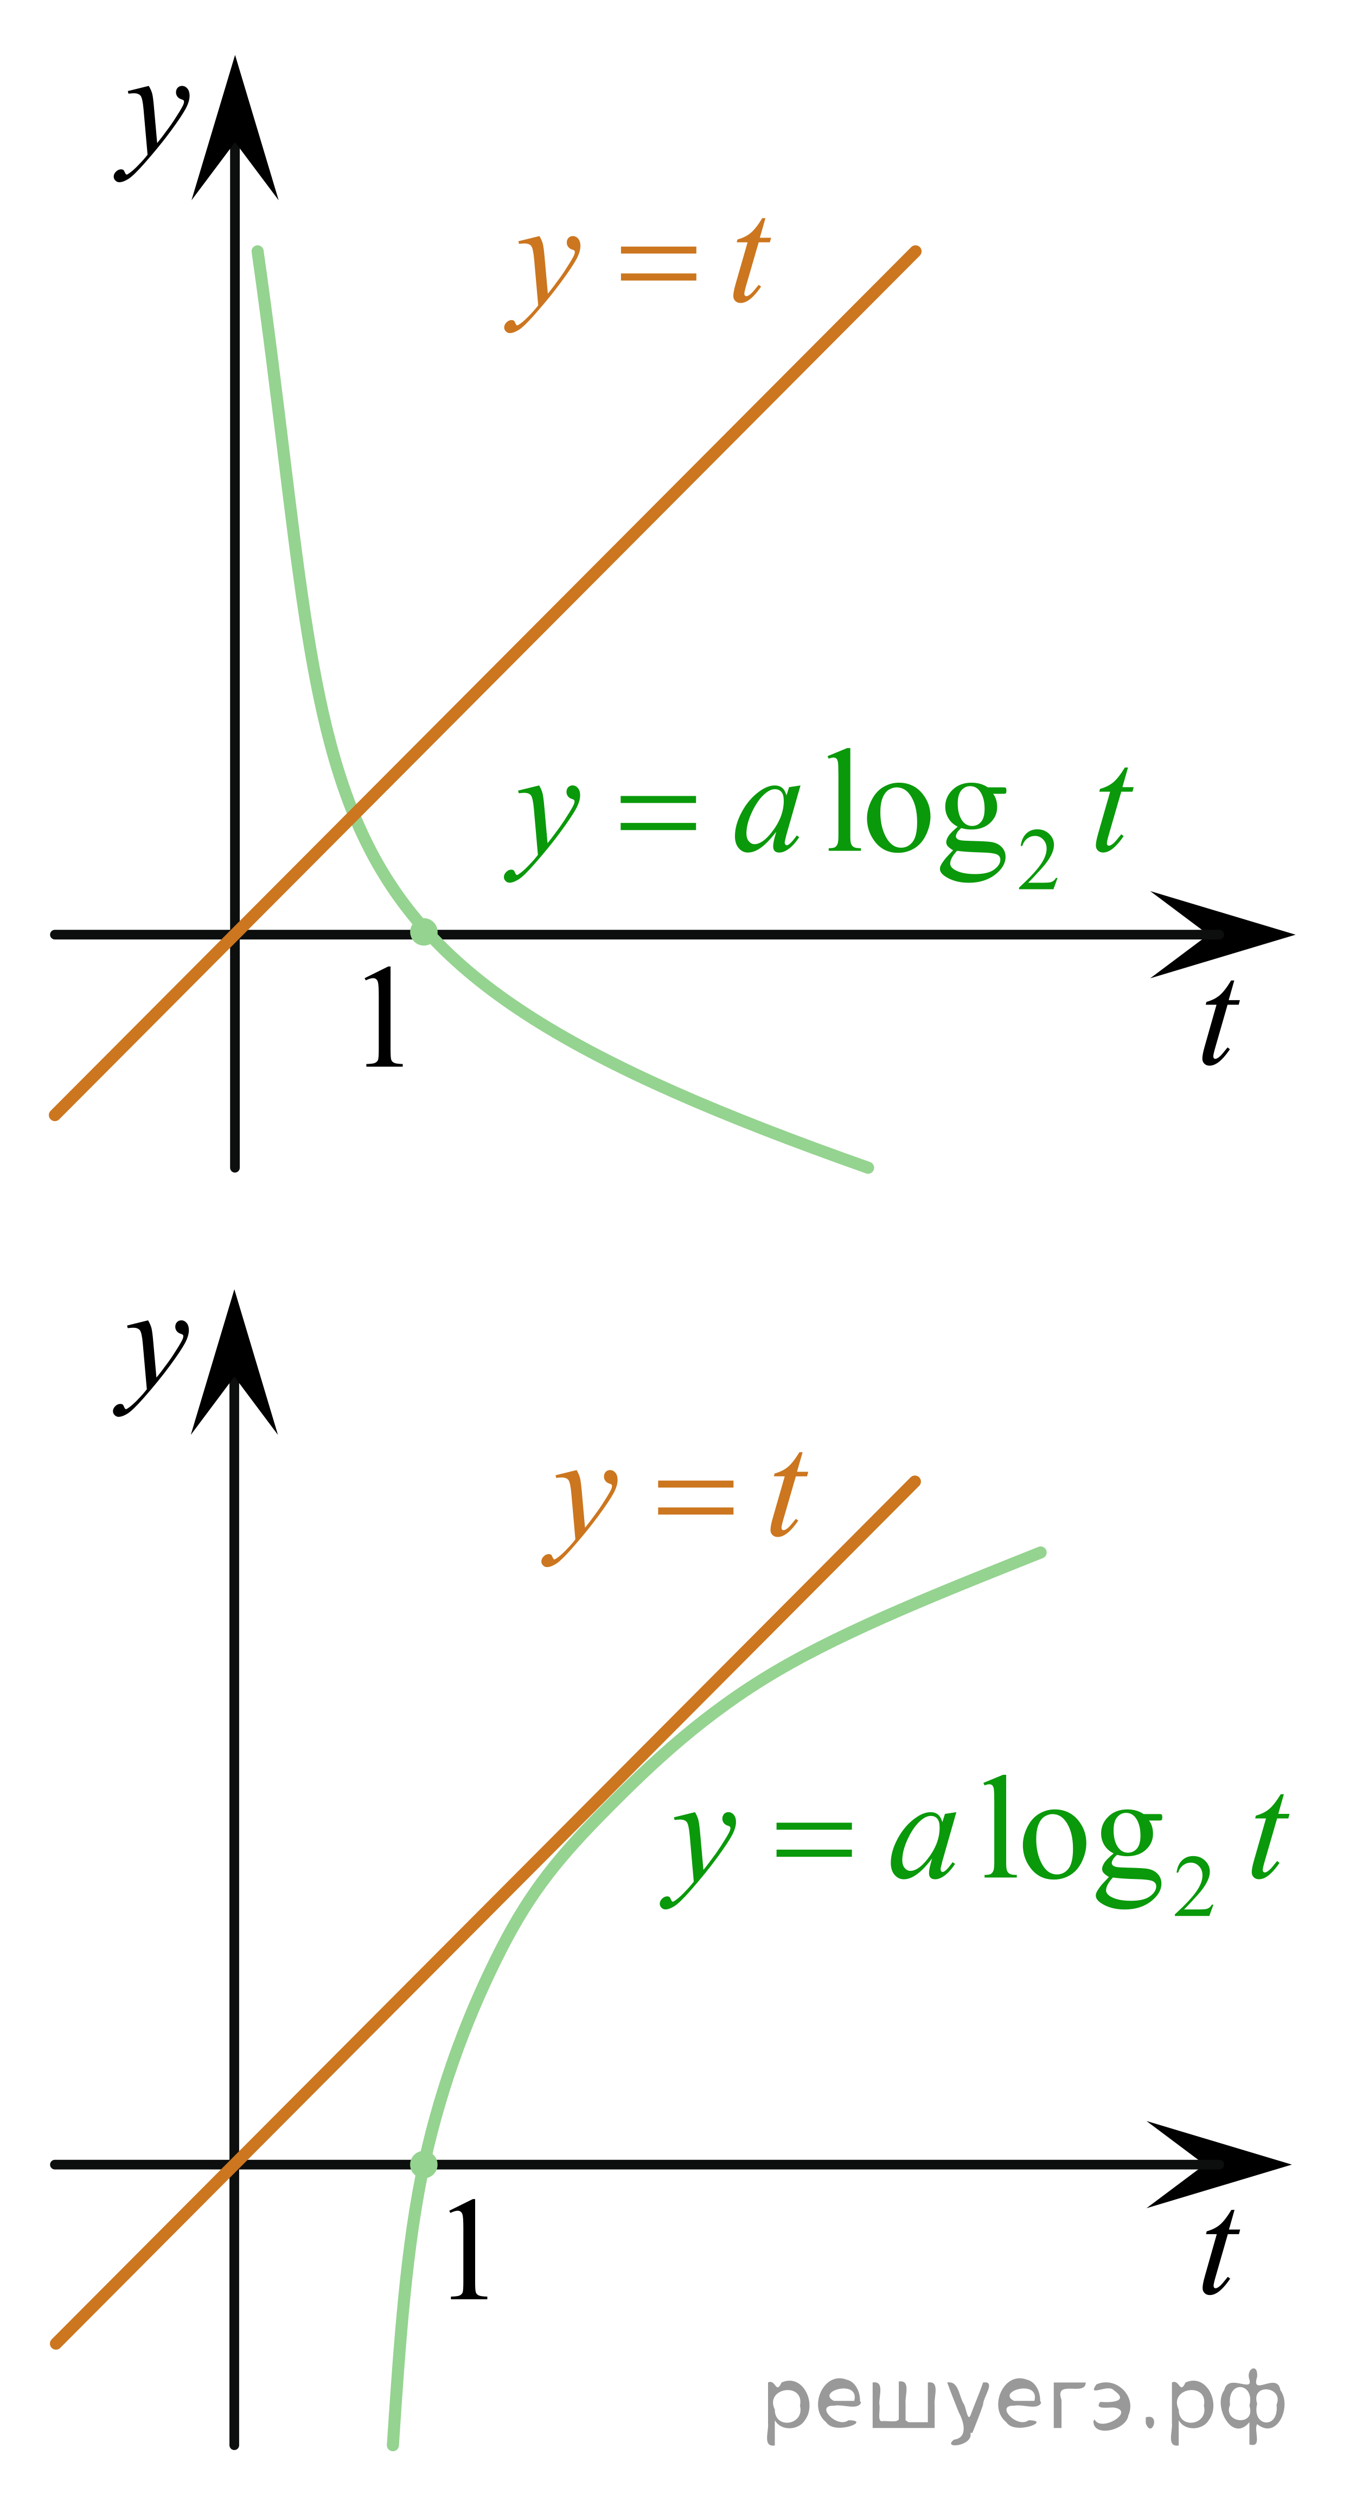 <?xml version="1.0" encoding="utf-8"?>
<!-- Generator: Adobe Illustrator 16.0.0, SVG Export Plug-In . SVG Version: 6.00 Build 0)  -->
<!DOCTYPE svg PUBLIC "-//W3C//DTD SVG 1.1//EN" "http://www.w3.org/Graphics/SVG/1.1/DTD/svg11.dtd">
<svg version="1.1" id="Слой_1" xmlns="http://www.w3.org/2000/svg" xmlns:xlink="http://www.w3.org/1999/xlink" x="0px" y="0px"
	 width="139.998px" height="258.085px" viewBox="4.306 -5.669 139.998 258.085"
	 enable-background="new 4.306 -5.669 139.998 258.085" xml:space="preserve">
<line fill="none" stroke="#0D0F0F" stroke-linecap="round" stroke-linejoin="round" stroke-miterlimit="8" x1="28.561" y1="114.887" x2="28.561" y2="8.094"/>
<line fill="none" stroke="#0D0F0F" stroke-linecap="round" stroke-linejoin="round" stroke-miterlimit="8" x1="28.496" y1="246.774" x2="28.496" y2="136.229"/>
<rect x="138.636" y="65.775" fill="none" width="5.668" height="117.526"/>
<rect x="10.084" y="246.76" fill="none" width="117.5" height="5.671"/>
<rect x="4.306" y="37.082" fill="none" width="5.668" height="117.527"/>
<rect x="8.626" y="-5.669" fill="none" width="117.5" height="5.669"/>
<polygon points="28.576,9.006 24.076,15.01 28.576,0 33.076,15.01 "/>
<g>
	<g>
		<g>
			<g>
				<g>
					<defs>
						<rect id="SVGID_1_" x="13.355" y="0.26" width="13.746" height="16.491"/>
					</defs>
					<clipPath id="SVGID_2_">
						<use xlink:href="#SVGID_1_"  overflow="visible"/>
					</clipPath>
					<g clip-path="url(#SVGID_2_)">
						<path d="M19.668,3.199C19.836,3.484,19.951,3.751,20.02,4c0.063,0.248,0.127,0.736,0.188,1.465l0.324,3.633
							c0.297-0.354,0.725-0.913,1.285-1.684c0.271-0.374,0.604-0.884,1.004-1.528c0.24-0.394,0.389-0.669,0.441-0.824
							c0.028-0.078,0.043-0.159,0.043-0.243c0-0.056-0.017-0.102-0.052-0.133c-0.035-0.034-0.125-0.075-0.27-0.122
							c-0.146-0.047-0.271-0.136-0.361-0.261c-0.096-0.126-0.145-0.27-0.145-0.433c0-0.201,0.059-0.363,0.178-0.486
							c0.117-0.123,0.266-0.185,0.443-0.185c0.215,0,0.396,0.09,0.553,0.27c0.149,0.183,0.229,0.43,0.229,0.741
							c0,0.392-0.133,0.833-0.397,1.332c-0.267,0.5-0.775,1.27-1.535,2.3c-0.758,1.033-1.676,2.16-2.754,3.384
							c-0.742,0.841-1.293,1.368-1.65,1.59c-0.356,0.22-0.668,0.329-0.926,0.329c-0.15,0-0.285-0.061-0.4-0.177
							c-0.112-0.112-0.174-0.25-0.174-0.399c0-0.191,0.08-0.366,0.238-0.523c0.16-0.157,0.334-0.233,0.521-0.233
							c0.098,0,0.18,0.021,0.241,0.063c0.041,0.024,0.084,0.096,0.131,0.21c0.048,0.116,0.091,0.193,0.13,0.232
							c0.022,0.021,0.053,0.037,0.088,0.037c0.028,0,0.082-0.024,0.153-0.074c0.271-0.167,0.586-0.436,0.943-0.797
							c0.475-0.482,0.822-0.876,1.051-1.184l-0.414-4.68c-0.067-0.771-0.172-1.242-0.311-1.41c-0.142-0.167-0.369-0.251-0.693-0.251
							c-0.104,0-0.287,0.018-0.555,0.045l-0.064-0.271L19.668,3.199z"/>
					</g>
				</g>
			</g>
		</g>
	</g>
</g>
<polygon points="28.502,136.458 24.002,142.473 28.502,127.437 33.002,142.473 "/>
<g>
	<g>
		<g>
			<g>
				<g>
					<defs>
						<rect id="SVGID_3_" x="13.281" y="127.698" width="13.746" height="16.518"/>
					</defs>
					<clipPath id="SVGID_4_">
						<use xlink:href="#SVGID_3_"  overflow="visible"/>
					</clipPath>
					<g clip-path="url(#SVGID_4_)">
						<path d="M19.594,130.642c0.168,0.286,0.282,0.554,0.351,0.803c0.063,0.249,0.127,0.737,0.188,1.468l0.324,3.638
							c0.297-0.354,0.726-0.914,1.285-1.685c0.271-0.375,0.604-0.886,1.004-1.531c0.24-0.395,0.389-0.67,0.441-0.826
							c0.028-0.077,0.043-0.159,0.043-0.244c0-0.057-0.017-0.102-0.051-0.134c-0.035-0.032-0.125-0.073-0.271-0.121
							c-0.146-0.049-0.269-0.137-0.36-0.262c-0.097-0.126-0.146-0.271-0.146-0.434c0-0.202,0.06-0.364,0.178-0.487
							c0.117-0.123,0.268-0.186,0.443-0.186c0.215,0,0.396,0.091,0.553,0.271c0.151,0.184,0.229,0.43,0.229,0.742
							c0,0.392-0.134,0.834-0.397,1.334c-0.267,0.501-0.776,1.271-1.535,2.304c-0.758,1.035-1.676,2.164-2.754,3.39
							c-0.742,0.842-1.293,1.371-1.651,1.594c-0.356,0.22-0.668,0.328-0.925,0.328c-0.15,0-0.286-0.06-0.4-0.176
							c-0.113-0.112-0.175-0.25-0.175-0.4c0-0.191,0.08-0.366,0.239-0.523c0.16-0.159,0.334-0.233,0.521-0.233
							c0.099,0,0.181,0.021,0.242,0.063c0.041,0.024,0.084,0.095,0.131,0.21s0.091,0.194,0.129,0.233
							c0.022,0.021,0.054,0.037,0.089,0.037c0.028,0,0.082-0.024,0.153-0.074c0.271-0.168,0.586-0.438,0.942-0.798
							c0.476-0.483,0.822-0.878,1.051-1.187l-0.414-4.688c-0.066-0.773-0.172-1.244-0.311-1.413
							c-0.141-0.167-0.369-0.251-0.693-0.251c-0.104,0-0.286,0.017-0.555,0.045l-0.063-0.271L19.594,130.642z"/>
					</g>
				</g>
			</g>
		</g>
	</g>
</g>
<polygon points="129.064,90.829 123.058,86.329 138.07,90.829 123.058,95.329 "/>
<polygon points="128.678,217.805 122.672,213.305 137.684,217.805 122.672,222.305 "/>
<line fill="none" stroke="#0D0F0F" stroke-linecap="round" stroke-linejoin="round" stroke-miterlimit="8" x1="9.974" y1="217.807" x2="130.179" y2="217.807"/>
<line fill="none" stroke="#0D0F0F" stroke-linecap="round" stroke-linejoin="round" stroke-miterlimit="8" x1="9.974" y1="90.823" x2="130.179" y2="90.823"/>
<g>
	<g>
		<defs>
			<rect id="SVGID_5_" x="125.796" y="218.573" width="9.594" height="16.697"/>
		</defs>
		<clipPath id="SVGID_6_">
			<use xlink:href="#SVGID_5_"  overflow="visible"/>
		</clipPath>
		<g clip-path="url(#SVGID_6_)">
			<path d="M131.763,222.479l-0.574,2.032h1.154l-0.125,0.472h-1.146l-1.266,4.409c-0.139,0.475-0.206,0.78-0.206,0.919
				c0,0.085,0.02,0.149,0.059,0.194s0.086,0.067,0.14,0.067c0.123,0,0.284-0.087,0.485-0.263c0.118-0.1,0.381-0.404,0.788-0.919
				l0.242,0.188c-0.451,0.668-0.878,1.139-1.28,1.413c-0.274,0.188-0.552,0.283-0.831,0.283c-0.217,0-0.393-0.068-0.53-0.205
				c-0.137-0.138-0.206-0.313-0.206-0.526c0-0.271,0.078-0.681,0.235-1.233l1.229-4.327h-1.111l0.073-0.292
				c0.54-0.148,0.987-0.371,1.347-0.669c0.358-0.296,0.758-0.811,1.199-1.543H131.763z"/>
		</g>
	</g>
</g>
<g>
	<g>
		<defs>
			<rect id="SVGID_7_" x="125.768" y="91.65" width="9.593" height="16.697"/>
		</defs>
		<clipPath id="SVGID_8_">
			<use xlink:href="#SVGID_7_"  overflow="visible"/>
		</clipPath>
		<g clip-path="url(#SVGID_8_)">
			<path d="M131.735,95.556l-0.574,2.031h1.155l-0.125,0.473h-1.147l-1.266,4.408c-0.138,0.475-0.206,0.78-0.206,0.92
				c0,0.085,0.02,0.148,0.059,0.193s0.086,0.067,0.141,0.067c0.123,0,0.284-0.087,0.484-0.262c0.118-0.101,0.382-0.405,0.788-0.92
				l0.242,0.188c-0.451,0.668-0.878,1.139-1.28,1.413c-0.273,0.188-0.552,0.284-0.831,0.284c-0.217,0-0.393-0.069-0.529-0.206
				c-0.138-0.138-0.206-0.313-0.206-0.526c0-0.27,0.078-0.681,0.234-1.232l1.229-4.327h-1.111l0.073-0.292
				c0.54-0.149,0.988-0.372,1.347-0.669s0.759-0.812,1.199-1.543H131.735L131.735,95.556z"/>
		</g>
	</g>
</g>
<g>
	<g>
		<defs>
			<rect id="SVGID_9_" x="39.335" y="90.539" width="9.591" height="16.698"/>
		</defs>
		<clipPath id="SVGID_10_">
			<use xlink:href="#SVGID_9_"  overflow="visible"/>
		</clipPath>
		<g clip-path="url(#SVGID_10_)">
			<path d="M41.956,95.314l2.429-1.203h0.242v8.559c0,0.567,0.023,0.922,0.07,1.062c0.047,0.141,0.144,0.246,0.291,0.321
				c0.146,0.074,0.445,0.117,0.896,0.127v0.276h-3.753v-0.276c0.472-0.01,0.774-0.051,0.912-0.123s0.233-0.17,0.287-0.292
				s0.081-0.487,0.081-1.095v-5.472c0-0.736-0.024-1.211-0.073-1.42c-0.035-0.16-0.098-0.276-0.188-0.352
				c-0.092-0.075-0.199-0.112-0.327-0.112c-0.183,0-0.436,0.077-0.758,0.231L41.956,95.314z"/>
		</g>
	</g>
</g>
<g>
	<g>
		<defs>
			<rect id="SVGID_11_" x="48.069" y="217.792" width="9.592" height="16.699"/>
		</defs>
		<clipPath id="SVGID_12_">
			<use xlink:href="#SVGID_11_"  overflow="visible"/>
		</clipPath>
		<g clip-path="url(#SVGID_12_)">
			<path d="M50.69,222.567l2.429-1.203h0.242v8.558c0,0.567,0.023,0.922,0.07,1.063c0.047,0.14,0.144,0.246,0.291,0.32
				c0.146,0.074,0.445,0.117,0.896,0.127v0.277h-3.753v-0.277c0.471-0.01,0.774-0.051,0.912-0.123s0.233-0.17,0.287-0.291
				c0.054-0.123,0.081-0.488,0.081-1.096v-5.471c0-0.736-0.024-1.212-0.073-1.421c-0.035-0.159-0.098-0.276-0.188-0.352
				c-0.091-0.075-0.199-0.111-0.327-0.111c-0.183,0-0.436,0.076-0.758,0.23L50.69,222.567z"/>
		</g>
	</g>
</g>
<g>
	<g>
		<defs>
			<rect id="SVGID_13_" x="53.653" y="12.972" width="33.12" height="19.389"/>
		</defs>
		<clipPath id="SVGID_14_">
			<use xlink:href="#SVGID_13_"  overflow="visible"/>
		</clipPath>
		<g clip-path="url(#SVGID_14_)">
			<path fill="#CC761F" d="M60,18.702c0.168,0.287,0.284,0.557,0.35,0.807c0.063,0.25,0.128,0.742,0.191,1.478l0.326,3.66
				c0.297-0.357,0.728-0.923,1.29-1.696c0.271-0.377,0.607-0.891,1.008-1.54c0.242-0.396,0.392-0.674,0.444-0.833
				c0.03-0.079,0.045-0.161,0.045-0.245c0-0.055-0.018-0.1-0.052-0.134c-0.035-0.035-0.125-0.076-0.271-0.123
				c-0.146-0.047-0.268-0.134-0.363-0.261c-0.097-0.126-0.145-0.271-0.145-0.436c0-0.203,0.059-0.366,0.178-0.49
				c0.118-0.124,0.268-0.187,0.444-0.187c0.218,0,0.403,0.09,0.557,0.271c0.152,0.181,0.229,0.43,0.229,0.746
				c0,0.393-0.134,0.841-0.4,1.344c-0.266,0.503-0.781,1.274-1.542,2.316c-0.761,1.041-1.683,2.178-2.765,3.406
				c-0.746,0.849-1.3,1.383-1.66,1.604c-0.36,0.221-0.67,0.331-0.927,0.331c-0.153,0-0.287-0.06-0.403-0.176
				s-0.175-0.252-0.175-0.404c0-0.193,0.081-0.37,0.241-0.528c0.159-0.159,0.335-0.238,0.521-0.238c0.1,0,0.182,0.022,0.244,0.067
				c0.04,0.023,0.083,0.095,0.13,0.212c0.047,0.116,0.091,0.194,0.13,0.234c0.024,0.023,0.056,0.036,0.089,0.036
				c0.03,0,0.082-0.024,0.156-0.073c0.271-0.169,0.588-0.438,0.948-0.805c0.475-0.485,0.825-0.883,1.053-1.189l-0.415-4.716
				c-0.068-0.778-0.173-1.252-0.312-1.422c-0.14-0.169-0.37-0.253-0.696-0.253c-0.104,0-0.289,0.016-0.557,0.046l-0.066-0.275
				L60,18.702z"/>
			<path fill="#CC761F" d="M83.332,16.856l-0.578,2.022h1.163l-0.126,0.47h-1.156l-1.273,4.389
				c-0.139,0.472-0.208,0.776-0.208,0.915c0,0.085,0.021,0.148,0.06,0.193c0.04,0.045,0.087,0.066,0.142,0.066
				c0.124,0,0.287-0.087,0.488-0.261c0.119-0.1,0.384-0.404,0.793-0.915l0.245,0.187c-0.455,0.664-0.885,1.134-1.29,1.405
				c-0.275,0.188-0.556,0.283-0.837,0.283c-0.218,0-0.396-0.068-0.533-0.205c-0.14-0.136-0.207-0.311-0.207-0.524
				c0-0.268,0.077-0.677,0.235-1.227l1.238-4.308h-1.119l0.074-0.29c0.543-0.148,0.995-0.37,1.355-0.666
				c0.36-0.295,0.765-0.808,1.208-1.536L83.332,16.856L83.332,16.856z"/>
		</g>
	</g>
	<g>
		<defs>
			<rect id="SVGID_15_" x="53.653" y="12.972" width="33.12" height="19.389"/>
		</defs>
		<clipPath id="SVGID_16_">
			<use xlink:href="#SVGID_15_"  overflow="visible"/>
		</clipPath>
		<g clip-path="url(#SVGID_16_)">
			<path fill="#CC761F" d="M68.417,19.788h7.782v0.721h-7.782V19.788z M68.417,22.562h7.782v0.735h-7.782V22.562z"/>
		</g>
	</g>
</g>
<g>
	<g>
		<defs>
			<rect id="SVGID_17_" x="53.623" y="66.904" width="71.758" height="22.218"/>
		</defs>
		<clipPath id="SVGID_18_">
			<use xlink:href="#SVGID_17_"  overflow="visible"/>
		</clipPath>
		<g clip-path="url(#SVGID_18_)">
			<path fill="#0A990A" d="M113.49,84.969l-0.422,1.167h-3.555v-0.164c1.046-0.961,1.781-1.744,2.208-2.353s0.641-1.164,0.641-1.668
				c0-0.385-0.117-0.7-0.353-0.948c-0.233-0.247-0.514-0.371-0.84-0.371c-0.296,0-0.562,0.089-0.797,0.263
				c-0.235,0.175-0.41,0.43-0.521,0.767h-0.164c0.072-0.551,0.264-0.975,0.569-1.27c0.307-0.295,0.689-0.442,1.148-0.442
				c0.489,0,0.896,0.158,1.225,0.474c0.327,0.316,0.491,0.688,0.491,1.118c0,0.308-0.071,0.613-0.214,0.921
				c-0.219,0.482-0.574,0.994-1.066,1.533c-0.736,0.812-1.197,1.3-1.382,1.467h1.573c0.319,0,0.544-0.012,0.673-0.036
				c0.129-0.022,0.245-0.071,0.35-0.146c0.104-0.072,0.193-0.177,0.271-0.312H113.49z"/>
		</g>
	</g>
	<g>
		<defs>
			<rect id="SVGID_19_" x="53.623" y="66.904" width="71.758" height="22.218"/>
		</defs>
		<clipPath id="SVGID_20_">
			<use xlink:href="#SVGID_19_"  overflow="visible"/>
		</clipPath>
		<g clip-path="url(#SVGID_20_)">
			<path fill="#0A990A" d="M92.095,71.563v9.062c0,0.429,0.029,0.711,0.092,0.852c0.063,0.139,0.156,0.245,0.286,0.315
				c0.128,0.072,0.367,0.108,0.719,0.108v0.269h-3.328V81.9c0.312,0,0.523-0.032,0.638-0.097c0.113-0.064,0.202-0.173,0.268-0.321
				c0.063-0.148,0.097-0.436,0.097-0.857V74.42c0-0.771-0.018-1.244-0.052-1.421c-0.035-0.177-0.091-0.297-0.167-0.361
				c-0.077-0.064-0.175-0.098-0.293-0.098c-0.129,0-0.292,0.04-0.489,0.119l-0.126-0.261l2.023-0.835H92.095z"/>
			<path fill="#0A990A" d="M97.101,75.135c1.026,0,1.854,0.394,2.476,1.18c0.529,0.671,0.793,1.44,0.793,2.312
				c0,0.611-0.146,1.23-0.438,1.857c-0.291,0.626-0.692,1.099-1.204,1.417c-0.513,0.317-1.081,0.478-1.708,0.478
				c-1.023,0-1.836-0.41-2.439-1.229c-0.509-0.691-0.763-1.467-0.763-2.327c0-0.627,0.154-1.249,0.463-1.868s0.716-1.077,1.22-1.373
				S96.538,75.135,97.101,75.135z M96.872,75.62c-0.262,0-0.524,0.079-0.79,0.235c-0.264,0.155-0.478,0.432-0.641,0.824
				c-0.163,0.392-0.245,0.896-0.245,1.514c0,0.995,0.197,1.853,0.59,2.573c0.394,0.72,0.91,1.082,1.553,1.082
				c0.479,0,0.875-0.199,1.187-0.598c0.312-0.397,0.468-1.082,0.468-2.052c0-1.213-0.26-2.168-0.778-2.863
				C97.862,75.859,97.415,75.62,96.872,75.62z"/>
			<path fill="#0A990A" d="M103.186,79.677c-0.415-0.203-0.733-0.487-0.956-0.854c-0.224-0.366-0.333-0.77-0.333-1.212
				c0-0.677,0.253-1.259,0.76-1.746c0.506-0.487,1.154-0.73,1.945-0.73c0.646,0,1.208,0.159,1.683,0.479h1.438
				c0.213,0,0.336,0.006,0.37,0.019c0.034,0.014,0.061,0.033,0.074,0.063c0.029,0.045,0.044,0.124,0.044,0.238
				c0,0.13-0.012,0.219-0.037,0.269c-0.015,0.025-0.04,0.045-0.076,0.061c-0.037,0.015-0.162,0.021-0.375,0.021h-0.883
				c0.276,0.358,0.415,0.815,0.415,1.372c0,0.637-0.241,1.182-0.727,1.634s-1.134,0.679-1.949,0.679c-0.336,0-0.68-0.05-1.03-0.148
				c-0.218,0.188-0.363,0.354-0.439,0.496c-0.077,0.142-0.115,0.263-0.115,0.362c0,0.084,0.041,0.165,0.122,0.245
				c0.082,0.079,0.241,0.138,0.479,0.172c0.138,0.021,0.483,0.036,1.036,0.053c1.02,0.023,1.679,0.06,1.979,0.104
				c0.459,0.064,0.826,0.235,1.101,0.516c0.274,0.277,0.411,0.621,0.411,1.028c0,0.563-0.262,1.089-0.785,1.581
				c-0.771,0.727-1.775,1.089-3.017,1.089c-0.954,0-1.76-0.217-2.417-0.648c-0.37-0.248-0.556-0.507-0.556-0.775
				c0-0.119,0.026-0.237,0.081-0.357c0.084-0.185,0.258-0.439,0.52-0.769c0.034-0.045,0.286-0.313,0.756-0.806
				c-0.257-0.154-0.438-0.292-0.545-0.414c-0.106-0.122-0.161-0.261-0.161-0.415c0-0.174,0.07-0.378,0.211-0.611
				C102.352,80.437,102.677,80.105,103.186,79.677z M103.112,82.169c-0.231,0.254-0.407,0.489-0.525,0.709
				c-0.119,0.22-0.179,0.42-0.179,0.604c0,0.239,0.144,0.447,0.431,0.627c0.493,0.308,1.208,0.462,2.143,0.462
				c0.89,0,1.546-0.157,1.968-0.474c0.423-0.315,0.634-0.652,0.634-1.012c0-0.258-0.126-0.441-0.378-0.552
				c-0.257-0.109-0.766-0.174-1.525-0.193C104.565,82.31,103.71,82.254,103.112,82.169z M104.476,75.493
				c-0.366,0-0.672,0.147-0.919,0.44c-0.247,0.294-0.371,0.742-0.371,1.35c0,0.786,0.168,1.396,0.504,1.828
				c0.257,0.328,0.583,0.492,0.979,0.492c0.376,0,0.686-0.143,0.928-0.427c0.241-0.282,0.362-0.728,0.362-1.335
				c0-0.79-0.171-1.408-0.512-1.855C105.195,75.658,104.872,75.493,104.476,75.493z"/>
		</g>
	</g>
	<g>
		<defs>
			<rect id="SVGID_21_" x="53.623" y="66.904" width="71.758" height="22.218"/>
		</defs>
		<clipPath id="SVGID_22_">
			<use xlink:href="#SVGID_21_"  overflow="visible"/>
		</clipPath>
		<g clip-path="url(#SVGID_22_)">
			<path fill="#0A990A" d="M59.97,75.419c0.168,0.288,0.283,0.56,0.349,0.811c0.063,0.251,0.128,0.744,0.192,1.479l0.325,3.669
				c0.297-0.356,0.728-0.925,1.29-1.699c0.271-0.379,0.607-0.894,1.008-1.545c0.242-0.396,0.392-0.676,0.444-0.835
				c0.03-0.08,0.045-0.161,0.045-0.245c0-0.056-0.018-0.101-0.052-0.136c-0.035-0.034-0.125-0.075-0.271-0.123
				c-0.146-0.047-0.268-0.134-0.362-0.261c-0.098-0.127-0.146-0.271-0.146-0.437c0-0.204,0.06-0.368,0.179-0.492
				c0.117-0.124,0.267-0.188,0.443-0.188c0.218,0,0.403,0.091,0.558,0.272c0.151,0.182,0.229,0.432,0.229,0.749
				c0,0.394-0.134,0.842-0.4,1.347c-0.266,0.505-0.78,1.279-1.542,2.323c-0.761,1.044-1.683,2.183-2.765,3.416
				c-0.746,0.851-1.3,1.386-1.66,1.606c-0.359,0.222-0.67,0.332-0.927,0.332c-0.153,0-0.287-0.059-0.403-0.176
				c-0.115-0.116-0.175-0.252-0.175-0.406c0-0.193,0.081-0.369,0.241-0.528s0.335-0.239,0.521-0.239c0.1,0,0.182,0.022,0.244,0.067
				c0.04,0.024,0.083,0.096,0.13,0.213c0.048,0.115,0.092,0.194,0.131,0.233c0.023,0.025,0.055,0.038,0.089,0.038
				c0.029,0,0.082-0.024,0.155-0.075c0.271-0.169,0.589-0.438,0.948-0.806c0.476-0.487,0.825-0.885,1.053-1.193l-0.414-4.729
				c-0.069-0.78-0.174-1.255-0.313-1.425c-0.139-0.169-0.37-0.253-0.696-0.253c-0.104,0-0.289,0.015-0.557,0.045l-0.066-0.276
				L59.97,75.419z"/>
			<path fill="#0A990A" d="M86.952,75.419l-1.445,5.058l-0.163,0.679c-0.015,0.065-0.021,0.12-0.021,0.164
				c0,0.08,0.024,0.148,0.074,0.209c0.04,0.045,0.089,0.067,0.147,0.067c0.064,0,0.148-0.04,0.252-0.119
				c0.192-0.146,0.449-0.442,0.771-0.896l0.252,0.18c-0.341,0.518-0.691,0.911-1.052,1.183c-0.361,0.271-0.694,0.406-1.001,0.406
				c-0.213,0-0.372-0.054-0.479-0.16c-0.104-0.106-0.159-0.263-0.159-0.466c0-0.244,0.056-0.564,0.163-0.963l0.156-0.56
				c-0.647,0.85-1.243,1.444-1.787,1.782c-0.39,0.243-0.772,0.365-1.147,0.365c-0.36,0-0.673-0.15-0.935-0.451
				c-0.263-0.302-0.394-0.715-0.394-1.241c0-0.791,0.235-1.625,0.708-2.503c0.472-0.877,1.07-1.58,1.798-2.106
				c0.567-0.418,1.104-0.627,1.607-0.627c0.302,0,0.553,0.08,0.752,0.239c0.2,0.159,0.354,0.422,0.456,0.79l0.268-0.851
				L86.952,75.419z M84.313,75.806c-0.316,0-0.652,0.148-1.008,0.447c-0.505,0.422-0.953,1.05-1.347,1.879
				c-0.393,0.831-0.589,1.581-0.589,2.253c0,0.339,0.084,0.605,0.252,0.803c0.168,0.196,0.36,0.294,0.578,0.294
				c0.538,0,1.124-0.399,1.757-1.2c0.845-1.064,1.269-2.155,1.269-3.274c0-0.423-0.082-0.729-0.245-0.918
				C84.817,75.901,84.594,75.806,84.313,75.806z"/>
			<path fill="#0A990A" d="M120.765,73.569l-0.578,2.028h1.163l-0.126,0.471h-1.156l-1.274,4.399
				c-0.139,0.473-0.208,0.778-0.208,0.917c0,0.086,0.021,0.149,0.061,0.194c0.04,0.044,0.087,0.066,0.141,0.066
				c0.124,0,0.287-0.087,0.489-0.262c0.119-0.1,0.383-0.404,0.793-0.917l0.245,0.188c-0.455,0.666-0.885,1.136-1.29,1.409
				c-0.276,0.188-0.557,0.283-0.837,0.283c-0.219,0-0.396-0.068-0.534-0.205c-0.138-0.138-0.207-0.313-0.207-0.525
				c0-0.269,0.078-0.679,0.236-1.23l1.237-4.317h-1.12l0.074-0.291c0.543-0.149,0.995-0.372,1.356-0.668
				c0.359-0.296,0.764-0.81,1.208-1.54H120.765L120.765,73.569z"/>
		</g>
	</g>
	<g>
		<defs>
			<rect id="SVGID_23_" x="53.623" y="66.904" width="71.758" height="22.218"/>
		</defs>
		<clipPath id="SVGID_24_">
			<use xlink:href="#SVGID_23_"  overflow="visible"/>
		</clipPath>
		<g clip-path="url(#SVGID_24_)">
			<path fill="#0A990A" d="M68.386,76.508h7.781v0.725h-7.781V76.508z M68.386,79.29h7.781v0.738h-7.781V79.29z"/>
		</g>
	</g>
</g>
<g>
	<g>
		<defs>
			<rect id="SVGID_25_" x="57.491" y="140.367" width="33.12" height="19.393"/>
		</defs>
		<clipPath id="SVGID_26_">
			<use xlink:href="#SVGID_25_"  overflow="visible"/>
		</clipPath>
		<g clip-path="url(#SVGID_26_)">
			<path fill="#CC761F" d="M63.838,146.101c0.168,0.287,0.284,0.558,0.35,0.808c0.063,0.25,0.128,0.741,0.191,1.477l0.326,3.66
				c0.297-0.357,0.728-0.923,1.29-1.696c0.271-0.377,0.607-0.891,1.008-1.54c0.242-0.396,0.392-0.674,0.444-0.833
				c0.03-0.079,0.045-0.161,0.045-0.245c0-0.055-0.018-0.1-0.052-0.134c-0.035-0.035-0.125-0.076-0.271-0.123
				c-0.146-0.047-0.268-0.134-0.362-0.261c-0.098-0.126-0.146-0.271-0.146-0.435c0-0.203,0.06-0.367,0.178-0.491
				s0.268-0.187,0.444-0.187c0.218,0,0.403,0.09,0.557,0.271c0.152,0.181,0.229,0.43,0.229,0.747c0,0.392-0.134,0.84-0.4,1.343
				c-0.266,0.503-0.78,1.275-1.542,2.317c-0.761,1.041-1.683,2.177-2.765,3.405c-0.746,0.85-1.3,1.384-1.66,1.604
				s-0.67,0.331-0.927,0.331c-0.153,0-0.287-0.06-0.403-0.175c-0.116-0.117-0.175-0.252-0.175-0.405c0-0.193,0.081-0.37,0.241-0.528
				c0.16-0.159,0.335-0.238,0.521-0.238c0.1,0,0.182,0.022,0.244,0.067c0.04,0.024,0.083,0.095,0.13,0.212
				c0.047,0.116,0.091,0.194,0.13,0.234c0.024,0.023,0.056,0.037,0.09,0.037c0.029,0,0.081-0.025,0.155-0.074
				c0.271-0.169,0.588-0.438,0.948-0.804c0.475-0.486,0.825-0.884,1.053-1.19l-0.415-4.716c-0.068-0.778-0.173-1.252-0.312-1.421
				s-0.37-0.253-0.696-0.253c-0.104,0-0.289,0.015-0.557,0.045l-0.066-0.275L63.838,146.101z"/>
			<path fill="#CC761F" d="M87.169,144.256l-0.578,2.023h1.163l-0.126,0.469h-1.155l-1.274,4.389
				c-0.139,0.472-0.208,0.776-0.208,0.915c0,0.085,0.021,0.149,0.06,0.193c0.04,0.045,0.088,0.066,0.142,0.066
				c0.124,0,0.287-0.087,0.489-0.261c0.118-0.099,0.383-0.404,0.793-0.915l0.244,0.188c-0.454,0.664-0.885,1.133-1.289,1.404
				c-0.276,0.188-0.557,0.283-0.838,0.283c-0.218,0-0.396-0.068-0.533-0.205c-0.14-0.136-0.207-0.311-0.207-0.523
				c0-0.269,0.078-0.678,0.235-1.228l1.238-4.308h-1.119l0.074-0.29c0.543-0.148,0.995-0.37,1.355-0.666
				c0.36-0.295,0.765-0.808,1.208-1.536L87.169,144.256L87.169,144.256z"/>
		</g>
	</g>
	<g>
		<defs>
			<rect id="SVGID_27_" x="57.491" y="140.367" width="33.12" height="19.393"/>
		</defs>
		<clipPath id="SVGID_28_">
			<use xlink:href="#SVGID_27_"  overflow="visible"/>
		</clipPath>
		<g clip-path="url(#SVGID_28_)">
			<path fill="#CC761F" d="M72.254,147.187h7.782v0.722h-7.782V147.187z M72.254,149.962h7.782v0.736h-7.782V149.962z"/>
		</g>
	</g>
</g>
<path fill="none" stroke="#95D390" stroke-width="1.25" stroke-linecap="round" stroke-linejoin="round" stroke-miterlimit="8" d="
	M30.903,20.28c8.633,60.853,1.633,72.936,63.025,94.607"/>
<line fill="none" stroke="#CC761F" stroke-width="1.25" stroke-linecap="round" stroke-linejoin="round" stroke-miterlimit="8" x1="9.974" y1="109.452" x2="98.828" y2="20.28"/>
<path fill="none" stroke="#95D390" stroke-width="1.25" stroke-linecap="round" stroke-linejoin="round" stroke-miterlimit="8" d="
	M44.869,246.774c0.687-10.345,1.377-20.741,3.269-29.28c1.892-8.536,4.818-15.87,7.915-21.943c3.098-6.07,6.137-9.679,10.841-14.43
	c4.702-4.749,10.094-9.859,17.548-14.248c7.458-4.389,17.38-8.298,27.303-12.264"/>
<line fill="none" stroke="#CC761F" stroke-width="1.25" stroke-linecap="round" stroke-linejoin="round" stroke-miterlimit="8" x1="10.084" y1="236.285" x2="98.762" y2="147.29"/>
<circle fill="#95D390" cx="48.063" cy="217.805" r="1.417"/>
<circle fill="#95D390" cx="48.069" cy="90.539" r="1.417"/>
<g>
	<g>
		<defs>
			<rect id="SVGID_29_" x="69.712" y="172.903" width="71.761" height="22.218"/>
		</defs>
		<clipPath id="SVGID_30_">
			<use xlink:href="#SVGID_29_"  overflow="visible"/>
		</clipPath>
		<g clip-path="url(#SVGID_30_)">
			<path fill="#0A990A" d="M129.582,190.968l-0.422,1.167h-3.555v-0.164c1.046-0.961,1.781-1.744,2.208-2.353
				s0.641-1.164,0.641-1.668c0-0.385-0.117-0.7-0.353-0.948c-0.233-0.247-0.514-0.371-0.84-0.371c-0.296,0-0.562,0.089-0.797,0.263
				c-0.235,0.175-0.41,0.43-0.521,0.767h-0.164c0.072-0.551,0.264-0.975,0.569-1.27c0.307-0.295,0.689-0.442,1.148-0.442
				c0.489,0,0.896,0.158,1.225,0.474c0.327,0.316,0.491,0.688,0.491,1.118c0,0.308-0.071,0.613-0.214,0.921
				c-0.219,0.482-0.574,0.994-1.066,1.533c-0.736,0.812-1.197,1.3-1.382,1.467h1.573c0.319,0,0.544-0.012,0.673-0.036
				c0.129-0.022,0.245-0.071,0.35-0.146c0.104-0.072,0.193-0.177,0.271-0.312H129.582z"/>
		</g>
	</g>
	<g>
		<defs>
			<rect id="SVGID_31_" x="69.712" y="172.903" width="71.761" height="22.218"/>
		</defs>
		<clipPath id="SVGID_32_">
			<use xlink:href="#SVGID_31_"  overflow="visible"/>
		</clipPath>
		<g clip-path="url(#SVGID_32_)">
			<path fill="#0A990A" d="M108.187,177.562v9.062c0,0.429,0.029,0.711,0.092,0.852c0.063,0.139,0.156,0.245,0.286,0.315
				c0.128,0.072,0.367,0.108,0.719,0.108v0.269h-3.328v-0.269c0.312,0,0.523-0.032,0.638-0.097c0.113-0.064,0.202-0.173,0.268-0.321
				c0.063-0.148,0.097-0.436,0.097-0.857v-6.205c0-0.771-0.018-1.244-0.052-1.421c-0.035-0.177-0.091-0.297-0.167-0.361
				c-0.077-0.064-0.175-0.098-0.293-0.098c-0.129,0-0.292,0.04-0.489,0.119l-0.126-0.261l2.023-0.835H108.187z"/>
			<path fill="#0A990A" d="M113.193,181.134c1.026,0,1.854,0.394,2.476,1.18c0.529,0.671,0.793,1.44,0.793,2.312
				c0,0.611-0.146,1.23-0.438,1.857c-0.291,0.626-0.692,1.099-1.204,1.417c-0.513,0.317-1.081,0.478-1.708,0.478
				c-1.023,0-1.836-0.41-2.439-1.229c-0.509-0.691-0.763-1.467-0.763-2.327c0-0.627,0.154-1.249,0.463-1.868s0.716-1.077,1.22-1.373
				S112.63,181.134,113.193,181.134z M112.964,181.619c-0.262,0-0.524,0.079-0.79,0.235c-0.264,0.155-0.478,0.432-0.641,0.824
				c-0.163,0.392-0.245,0.896-0.245,1.514c0,0.995,0.197,1.853,0.59,2.573c0.394,0.72,0.91,1.082,1.553,1.082
				c0.479,0,0.875-0.199,1.187-0.598c0.312-0.397,0.468-1.082,0.468-2.052c0-1.213-0.26-2.168-0.778-2.863
				C113.954,181.858,113.507,181.619,112.964,181.619z"/>
			<path fill="#0A990A" d="M119.278,185.676c-0.415-0.203-0.733-0.487-0.956-0.854c-0.224-0.366-0.333-0.77-0.333-1.212
				c0-0.677,0.253-1.259,0.76-1.746c0.506-0.487,1.154-0.73,1.945-0.73c0.646,0,1.208,0.159,1.683,0.479h1.438
				c0.213,0,0.336,0.006,0.37,0.019c0.034,0.014,0.061,0.033,0.074,0.063c0.029,0.045,0.044,0.124,0.044,0.238
				c0,0.13-0.012,0.219-0.037,0.269c-0.015,0.025-0.04,0.045-0.076,0.061c-0.037,0.015-0.162,0.021-0.375,0.021h-0.883
				c0.276,0.358,0.415,0.815,0.415,1.372c0,0.637-0.241,1.182-0.727,1.634s-1.134,0.679-1.949,0.679c-0.336,0-0.68-0.05-1.03-0.148
				c-0.218,0.188-0.363,0.354-0.439,0.496c-0.077,0.142-0.115,0.263-0.115,0.362c0,0.084,0.041,0.165,0.122,0.245
				c0.082,0.079,0.241,0.138,0.479,0.172c0.138,0.021,0.483,0.036,1.036,0.053c1.02,0.023,1.679,0.06,1.979,0.104
				c0.459,0.064,0.826,0.235,1.101,0.516c0.274,0.277,0.411,0.621,0.411,1.028c0,0.563-0.262,1.089-0.785,1.581
				c-0.771,0.727-1.775,1.089-3.017,1.089c-0.954,0-1.76-0.217-2.417-0.648c-0.37-0.248-0.556-0.507-0.556-0.775
				c0-0.119,0.026-0.237,0.081-0.357c0.084-0.185,0.258-0.439,0.52-0.769c0.034-0.045,0.286-0.313,0.756-0.806
				c-0.257-0.154-0.438-0.292-0.545-0.414c-0.106-0.122-0.161-0.261-0.161-0.415c0-0.174,0.07-0.378,0.211-0.611
				C118.444,186.436,118.768,186.104,119.278,185.676z M119.204,188.168c-0.231,0.254-0.407,0.489-0.525,0.709
				c-0.119,0.22-0.179,0.42-0.179,0.604c0,0.239,0.144,0.447,0.431,0.627c0.493,0.308,1.208,0.462,2.143,0.462
				c0.89,0,1.546-0.157,1.968-0.474c0.423-0.315,0.634-0.652,0.634-1.012c0-0.258-0.126-0.441-0.378-0.552
				c-0.257-0.109-0.766-0.174-1.525-0.193C120.657,188.309,119.802,188.253,119.204,188.168z M120.568,181.492
				c-0.366,0-0.672,0.147-0.919,0.44c-0.247,0.294-0.371,0.742-0.371,1.35c0,0.786,0.168,1.396,0.504,1.828
				c0.257,0.328,0.583,0.492,0.979,0.492c0.376,0,0.686-0.143,0.928-0.427c0.241-0.282,0.362-0.728,0.362-1.335
				c0-0.79-0.171-1.408-0.512-1.855C121.287,181.657,120.964,181.492,120.568,181.492z"/>
		</g>
	</g>
	<g>
		<defs>
			<rect id="SVGID_33_" x="69.712" y="172.903" width="71.761" height="22.218"/>
		</defs>
		<clipPath id="SVGID_34_">
			<use xlink:href="#SVGID_33_"  overflow="visible"/>
		</clipPath>
		<g clip-path="url(#SVGID_34_)">
			<path fill="#0A990A" d="M76.062,181.418c0.168,0.288,0.283,0.56,0.349,0.811c0.063,0.251,0.128,0.744,0.192,1.479l0.325,3.669
				c0.297-0.356,0.728-0.925,1.29-1.699c0.271-0.379,0.607-0.894,1.008-1.545c0.242-0.396,0.392-0.676,0.444-0.835
				c0.03-0.08,0.045-0.161,0.045-0.245c0-0.056-0.018-0.101-0.052-0.136c-0.035-0.034-0.125-0.075-0.271-0.123
				c-0.146-0.047-0.268-0.134-0.362-0.261c-0.098-0.127-0.146-0.271-0.146-0.437c0-0.204,0.06-0.368,0.179-0.492
				c0.117-0.124,0.267-0.188,0.443-0.188c0.218,0,0.403,0.091,0.558,0.272c0.151,0.182,0.229,0.432,0.229,0.749
				c0,0.394-0.134,0.842-0.4,1.347c-0.266,0.505-0.78,1.279-1.542,2.323c-0.761,1.044-1.683,2.183-2.765,3.416
				c-0.746,0.851-1.3,1.386-1.66,1.606c-0.359,0.222-0.67,0.332-0.927,0.332c-0.153,0-0.287-0.059-0.403-0.176
				c-0.115-0.116-0.175-0.252-0.175-0.406c0-0.193,0.081-0.369,0.241-0.528s0.335-0.239,0.521-0.239c0.1,0,0.182,0.022,0.244,0.067
				c0.04,0.024,0.083,0.096,0.13,0.213c0.048,0.115,0.092,0.194,0.131,0.233c0.023,0.025,0.055,0.038,0.089,0.038
				c0.029,0,0.082-0.024,0.155-0.075c0.271-0.169,0.589-0.438,0.948-0.806c0.476-0.487,0.825-0.885,1.053-1.193l-0.414-4.729
				c-0.069-0.78-0.174-1.255-0.313-1.425c-0.139-0.169-0.37-0.253-0.696-0.253c-0.104,0-0.289,0.015-0.557,0.045l-0.066-0.276
				L76.062,181.418z"/>
			<path fill="#0A990A" d="M103.044,181.418l-1.445,5.058l-0.163,0.679c-0.015,0.065-0.021,0.12-0.021,0.164
				c0,0.08,0.024,0.148,0.074,0.209c0.04,0.045,0.089,0.067,0.147,0.067c0.064,0,0.148-0.04,0.252-0.119
				c0.192-0.146,0.449-0.442,0.771-0.896l0.252,0.18c-0.341,0.518-0.691,0.911-1.052,1.183c-0.361,0.271-0.694,0.406-1.001,0.406
				c-0.213,0-0.372-0.054-0.479-0.16c-0.104-0.106-0.159-0.263-0.159-0.466c0-0.244,0.056-0.564,0.163-0.963l0.156-0.56
				c-0.647,0.85-1.243,1.444-1.787,1.782c-0.39,0.243-0.772,0.365-1.147,0.365c-0.36,0-0.673-0.15-0.935-0.451
				c-0.263-0.302-0.394-0.715-0.394-1.241c0-0.791,0.235-1.625,0.708-2.503c0.472-0.877,1.07-1.58,1.798-2.106
				c0.567-0.418,1.104-0.627,1.607-0.627c0.302,0,0.553,0.08,0.752,0.239c0.2,0.159,0.354,0.422,0.456,0.79l0.268-0.851
				L103.044,181.418z M100.405,181.805c-0.316,0-0.652,0.148-1.008,0.447c-0.505,0.422-0.953,1.05-1.347,1.879
				c-0.393,0.831-0.589,1.581-0.589,2.253c0,0.339,0.084,0.605,0.252,0.803c0.168,0.196,0.36,0.294,0.578,0.294
				c0.538,0,1.124-0.399,1.757-1.2c0.845-1.064,1.269-2.155,1.269-3.274c0-0.423-0.082-0.729-0.245-0.918
				C100.909,181.9,100.685,181.805,100.405,181.805z"/>
			<path fill="#0A990A" d="M136.857,179.568l-0.578,2.028h1.163l-0.126,0.471h-1.156l-1.274,4.399
				c-0.139,0.473-0.208,0.778-0.208,0.917c0,0.086,0.021,0.149,0.061,0.194c0.04,0.044,0.087,0.066,0.141,0.066
				c0.124,0,0.287-0.087,0.489-0.262c0.119-0.1,0.383-0.404,0.793-0.917l0.245,0.188c-0.455,0.666-0.885,1.136-1.29,1.409
				c-0.276,0.188-0.557,0.283-0.837,0.283c-0.219,0-0.396-0.068-0.534-0.205c-0.138-0.138-0.207-0.313-0.207-0.525
				c0-0.269,0.078-0.679,0.236-1.23l1.237-4.317h-1.12l0.074-0.291c0.543-0.149,0.995-0.372,1.356-0.668
				c0.359-0.296,0.764-0.81,1.208-1.54H136.857L136.857,179.568z"/>
		</g>
	</g>
	<g>
		<defs>
			<rect id="SVGID_35_" x="69.712" y="172.903" width="71.761" height="22.218"/>
		</defs>
		<clipPath id="SVGID_36_">
			<use xlink:href="#SVGID_35_"  overflow="visible"/>
		</clipPath>
		<g clip-path="url(#SVGID_36_)">
			<path fill="#0A990A" d="M84.478,182.507h7.781v0.725h-7.781V182.507z M84.478,185.289h7.781v0.738h-7.781V185.289z"/>
		</g>
	</g>
</g>
<g style="stroke:none;fill:#000;fill-opacity:0.4" > <path d="m 84.3,244.3 c 0,0.8 0,1.6 0,2.5 -1.3,0.2 -0.6,-1.5 -0.7,-2.3 0,-1.4 0,-2.8 0,-4.2 0.8,-0.4 0.8,1.3 1.4,0.0 2.2,-1.0 3.7,2.2 2.4,3.9 -0.6,1.0 -2.4,1.2 -3.1,0.0 z m 2.6,-1.6 c 0.5,-2.5 -3.7,-1.9 -2.6,0.4 0.0,2.1 3.1,1.6 2.6,-0.4 z" /> <path d="m 93.2,242.4 c -0.4,0.8 -1.9,0.1 -2.8,0.3 -2.0,-0.1 0.3,2.4 1.5,1.5 2.5,0.0 -1.4,1.6 -2.3,0.2 -1.9,-1.5 -0.3,-5.3 2.1,-4.4 0.9,0.2 1.4,1.2 1.4,2.2 z m -0.7,-0.2 c 0.6,-2.3 -4.0,-1.0 -2.1,0.0 0.7,0 1.4,-0.0 2.1,-0.0 z" /> <path d="m 98.1,244.4 c 0.6,0 1.3,0 2.0,0 0,-1.3 0,-2.7 0,-4.1 1.3,-0.2 0.6,1.5 0.7,2.3 0,0.8 0,1.6 0,2.4 -2.1,0 -4.2,0 -6.4,0 0,-1.5 0,-3.1 0,-4.7 1.3,-0.2 0.6,1.5 0.7,2.3 0.1,0.5 -0.2,1.6 0.2,1.7 0.5,-0.1 1.6,0.2 1.8,-0.2 0,-1.3 0,-2.6 0,-3.9 1.3,-0.2 0.6,1.5 0.7,2.3 0,0.5 0,1.1 0,1.7 z" /> <path d="m 104.5,245.5 c 0.3,1.4 -3.0,1.7 -1.7,0.7 1.5,-0.2 1.0,-1.9 0.5,-2.8 -0.4,-1.0 -0.8,-2.0 -1.2,-3.1 1.2,-0.2 1.2,1.4 1.7,2.2 0.2,0.2 0.4,1.9 0.7,1.2 0.4,-1.1 0.9,-2.2 1.3,-3.4 1.4,-0.2 0.0,1.5 -0.0,2.3 -0.3,0.9 -0.7,1.9 -1.1,2.9 z" /> <path d="m 111.8,242.4 c -0.4,0.8 -1.9,0.1 -2.8,0.3 -2.0,-0.1 0.3,2.4 1.5,1.5 2.5,0.0 -1.4,1.6 -2.3,0.2 -1.9,-1.5 -0.3,-5.3 2.1,-4.4 0.9,0.2 1.4,1.2 1.4,2.2 z m -0.7,-0.2 c 0.6,-2.3 -4.0,-1.0 -2.1,0.0 0.7,0 1.4,-0.0 2.1,-0.0 z" /> <path d="m 113.1,245.0 c 0,-1.5 0,-3.1 0,-4.7 1.1,0 2.2,0 3.3,0 0.0,1.5 -3.3,-0.4 -2.5,1.8 0,0.9 0,1.9 0,2.9 -0.2,0 -0.5,0 -0.7,0 z" /> <path d="m 117.3,244.1 c 0.7,1.4 4.2,-0.8 2.1,-1.2 -0.5,-0.1 -2.2,0.3 -1.5,-0.6 1.0,0.1 3.1,0.0 1.4,-1.2 -0.6,-0.7 -2.8,0.8 -1.8,-0.6 2.0,-0.9 4.2,1.2 3.3,3.2 -0.2,1.5 -3.5,2.3 -3.6,0.7 l 0,-0.1 0,-0.0 0,0 z" /> <path d="m 122.6,243.9 c 1.6,-0.5 0.6,2.3 -0.0,0.6 -0.0,-0.2 0.0,-0.4 0.0,-0.6 z" /> <path d="m 126.0,244.3 c 0,0.8 0,1.6 0,2.5 -1.3,0.2 -0.6,-1.5 -0.7,-2.3 0,-1.4 0,-2.8 0,-4.2 0.8,-0.4 0.8,1.3 1.4,0.0 2.2,-1.0 3.7,2.2 2.4,3.9 -0.6,1.0 -2.4,1.2 -3.1,0.0 z m 2.6,-1.6 c 0.5,-2.5 -3.7,-1.9 -2.6,0.4 0.0,2.1 3.1,1.6 2.6,-0.4 z" /> <path d="m 131.3,242.6 c -0.8,1.9 2.7,2.3 2.0,0.1 0.6,-2.4 -2.3,-2.7 -2.0,-0.1 z m 2.0,4.2 c 0,-0.8 0,-1.6 0,-2.4 -1.8,2.2 -3.8,-1.7 -2.6,-3.3 0.4,-1.8 3.0,0.3 2.6,-1.1 -0.4,-1.1 0.9,-1.8 0.8,-0.3 -0.7,2.2 2.1,-0.6 2.4,1.4 1.2,1.6 -0.3,5.2 -2.4,3.5 -0.4,0.6 0.6,2.5 -0.8,2.1 z m 2.8,-4.2 c 0.8,-1.9 -2.7,-2.3 -2.0,-0.1 -0.6,2.4 2.3,2.7 2.0,0.1 z" /> </g></svg>

<!--File created and owned by https://sdamgia.ru. Copying is prohibited. All rights reserved.-->
